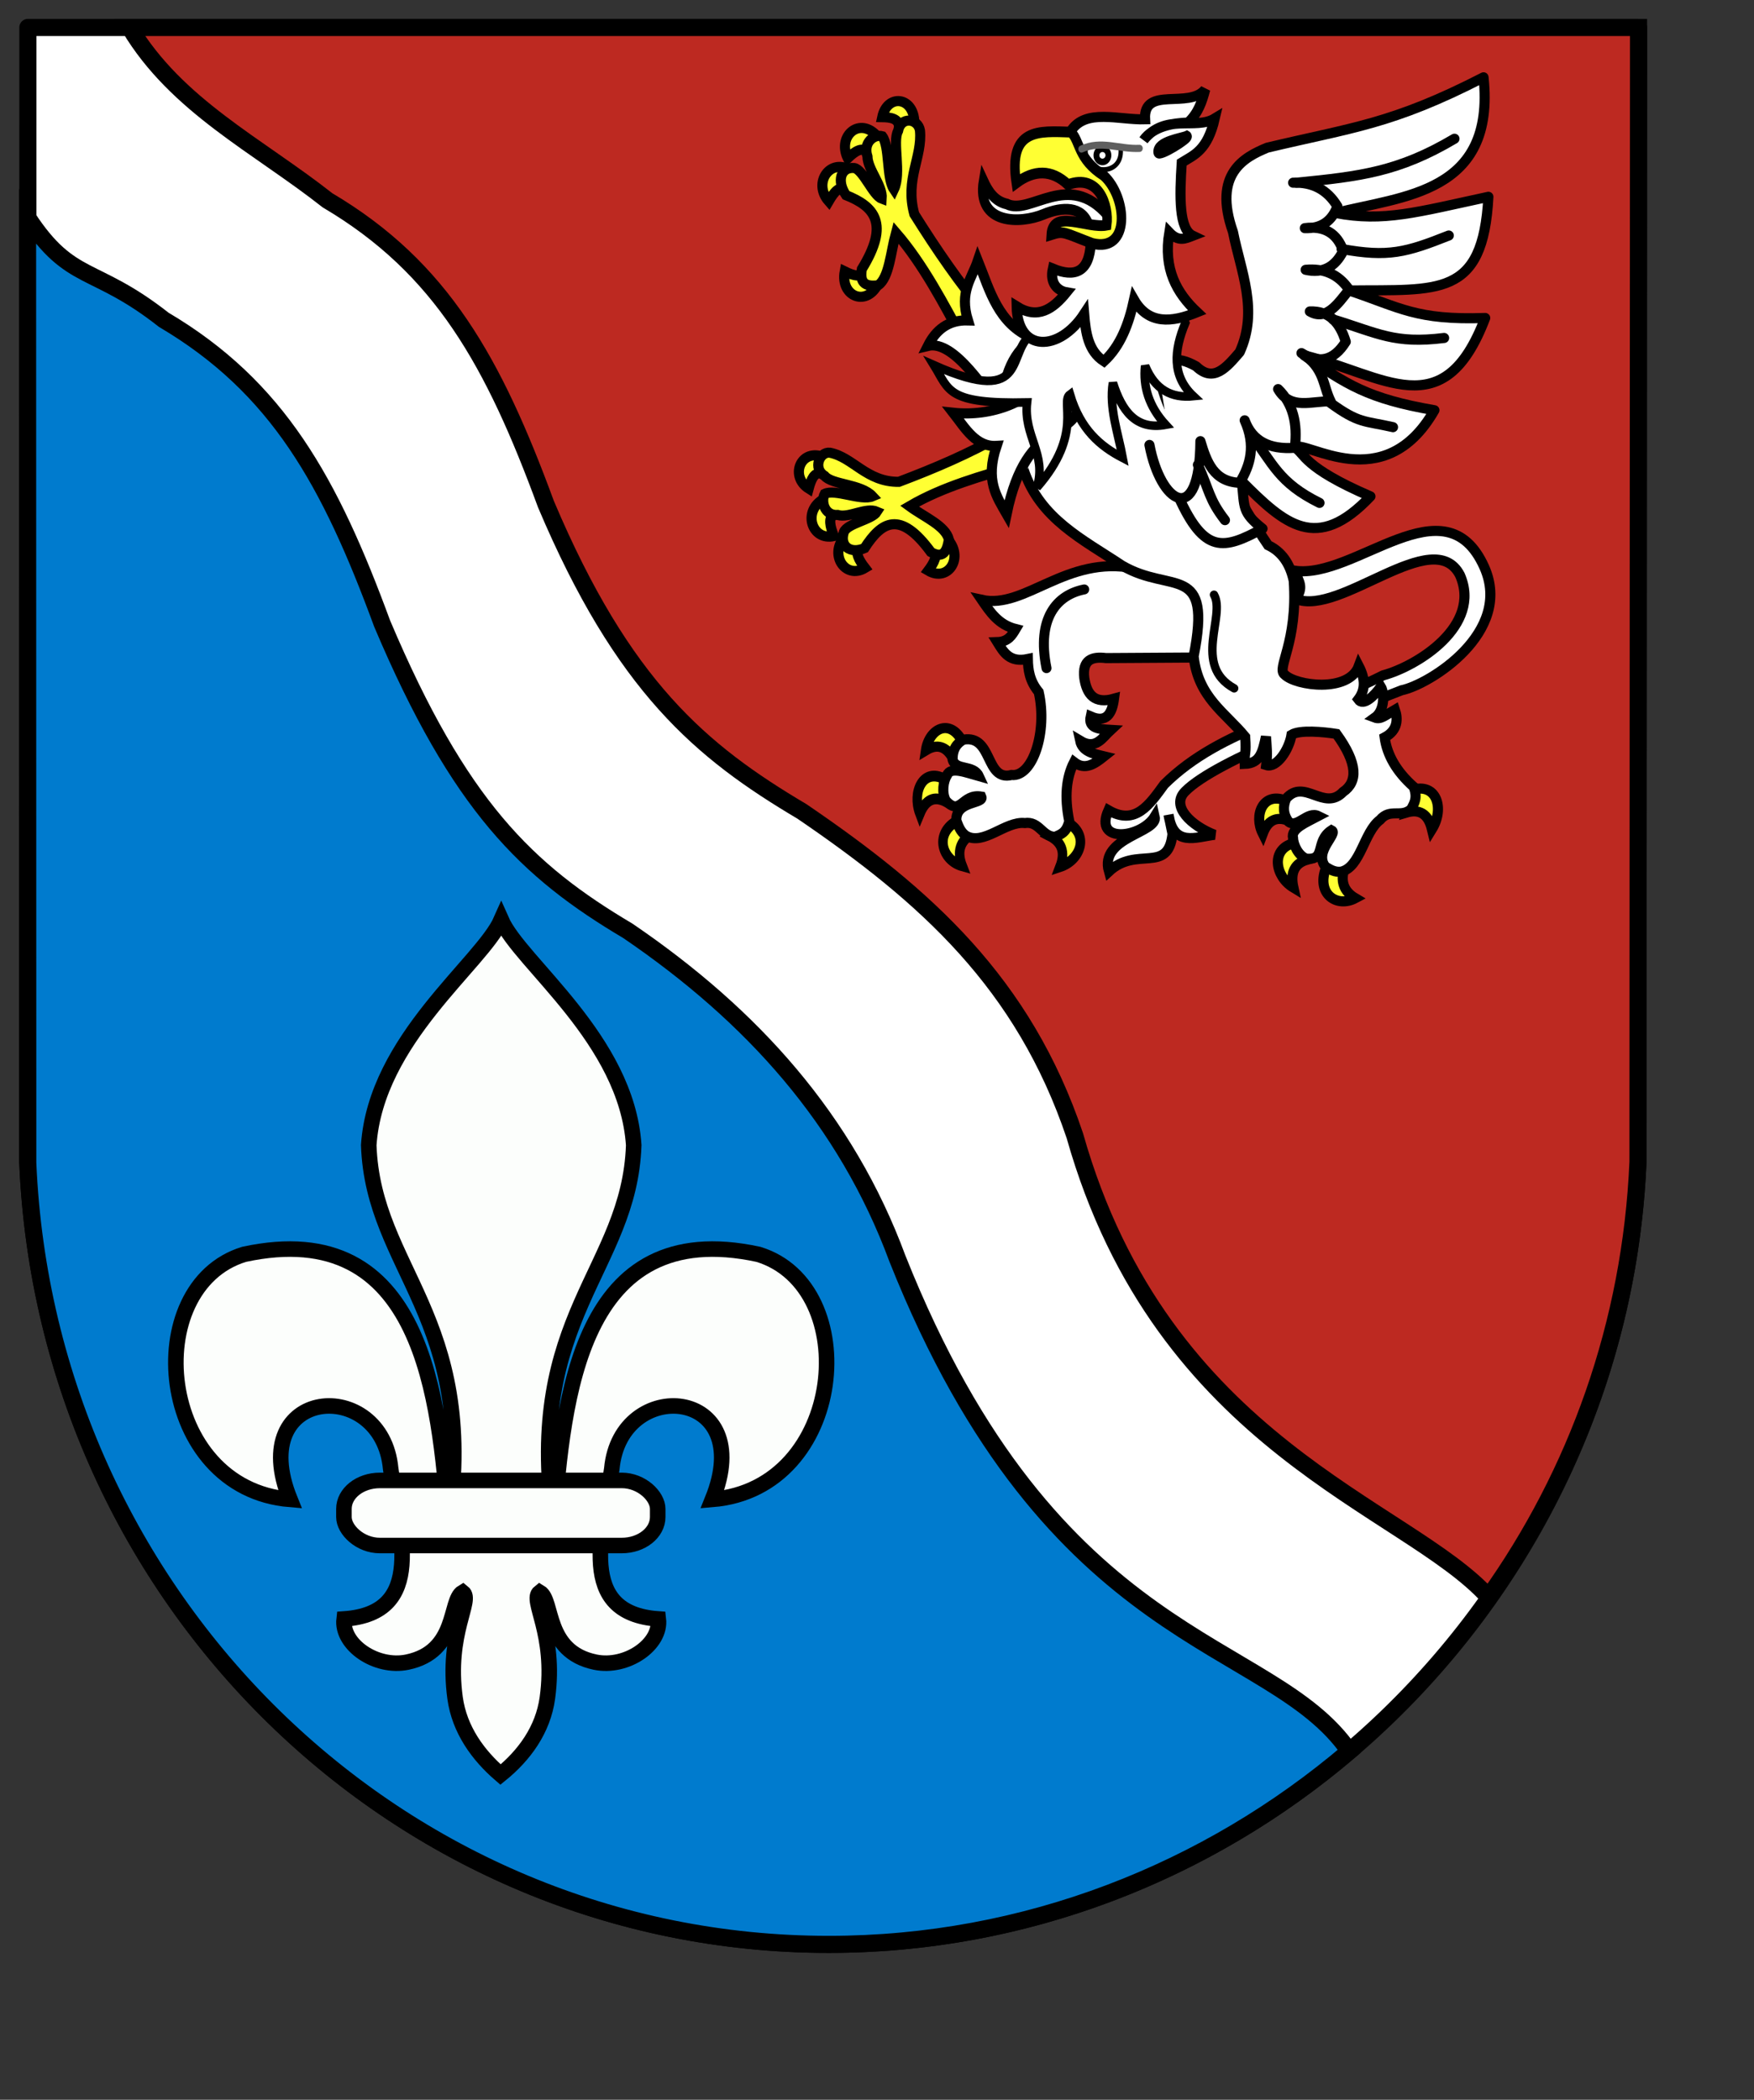 <?xml version="1.0" encoding="UTF-8" standalone="no"?>
<!-- Created with Inkscape (http://www.inkscape.org/) -->
<svg
   xmlns:dc="http://purl.org/dc/elements/1.1/"
   xmlns:cc="http://web.resource.org/cc/"
   xmlns:rdf="http://www.w3.org/1999/02/22-rdf-syntax-ns#"
   xmlns:svg="http://www.w3.org/2000/svg"
   xmlns="http://www.w3.org/2000/svg"
   xmlns:xlink="http://www.w3.org/1999/xlink"
   xmlns:sodipodi="http://inkscape.sourceforge.net/DTD/sodipodi-0.dtd"
   xmlns:inkscape="http://www.inkscape.org/namespaces/inkscape"
   height="718pt"
   width="600pt"
   id="svg2"
   sodipodi:version="0.32"
   inkscape:version="0.42+devel"
   version="1.0"
   sodipodi:docbase="D:\Inkscape-rysunki\nowe"
   sodipodi:docname="POL_powiat_dębicki_COA.svg">
  <rect width="100%" height="100%" fill="#333333" stroke="none"/>
  <defs
     id="defs4">
    <radialGradient
       r="7.793"
       fy="442.062"
       fx="258.885"
       cy="442.062"
       cx="258.885"
       gradientTransform="matrix(1.45,-0.12,0.116,1.4,-167.662,-145.507)"
       gradientUnits="userSpaceOnUse"
       id="radialGradient4548"
       xlink:href="#linearGradient3554"
       inkscape:collect="always" />
    <radialGradient
       r="7.793"
       fy="442.062"
       fx="258.885"
       cy="442.062"
       cx="258.885"
       gradientTransform="matrix(1.45,-0.12,0.116,1.4,-167.662,-145.507)"
       gradientUnits="userSpaceOnUse"
       id="radialGradient4416"
       xlink:href="#linearGradient3554"
       inkscape:collect="always" />
    <radialGradient
       r="7.793"
       fy="442.062"
       fx="258.885"
       cy="442.062"
       cx="258.885"
       gradientTransform="matrix(1.45,-0.12,0.116,1.4,-167.662,-145.507)"
       gradientUnits="userSpaceOnUse"
       id="radialGradient4098"
       xlink:href="#linearGradient3554"
       inkscape:collect="always" />
    <radialGradient
       r="7.793"
       fy="442.062"
       fx="258.885"
       cy="442.062"
       cx="258.885"
       gradientTransform="matrix(1.45,-0.12,0.116,1.4,-167.662,-145.507)"
       gradientUnits="userSpaceOnUse"
       id="radialGradient3572"
       xlink:href="#linearGradient3554"
       inkscape:collect="always" />
    <linearGradient
       id="linearGradient3554">
      <stop
         id="stop3556"
         offset="0"
         style="stop-color:#ffffff;stop-opacity:1;" />
      <stop
         id="stop3558"
         offset="1"
         style="stop-color:#000000;stop-opacity:1;" />
    </linearGradient>
  </defs>
  <sodipodi:namedview
     id="base"
     pagecolor="#ffffff"
     bordercolor="#666666"
     borderopacity="1.0"
     inkscape:pageopacity="0.0"
     inkscape:pageshadow="2"
     inkscape:cx="392.17076"
     inkscape:cy="437.52384"
     inkscape:zoom="0.5423615"
     inkscape:document-units="px"
     inkscape:current-layer="layer1"
     inkscape:window-width="751"
     inkscape:window-height="683"
     inkscape:window-x="-2"
     inkscape:window-y="-2" />
  <g
     inkscape:groupmode="layer"
     inkscape:label="Warstwa 1"
     id="layer1">
    <g
       id="g2761">
      <path
         sodipodi:nodetypes="ccsccc"
         id="rect2571"
         d="M 12.709,12.521 L 12.665,530.137 C 21.182,728.777 181.81,886.489 377.982,886.489 C 574.155,886.489 738.564,728.347 747.081,529.707 L 747.335,12.521 L 12.709,12.521 z "
         style="opacity:1;fill:#ffffff;fill-opacity:1;fill-rule:evenodd;stroke:#000000;stroke-width:7.795;stroke-linecap:round;stroke-linejoin:round;stroke-miterlimit:4;stroke-dasharray:none;stroke-dashoffset:0;stroke-opacity:1" />
      <path
         sodipodi:nodetypes="ccccccccc"
         d="M 59.139,12.521 C 80.575,48.299 117.419,66.178 149.403,91.347 C 201.447,122.087 225.182,165.11 249.005,229.856 C 284.205,313.008 319.703,342.652 365.726,369.921 C 422.314,408.455 466.785,448.171 490.228,517.768 C 530.291,659.371 641.71,686.879 678.929,728.142 C 719.201,671.809 743.914,603.557 747.081,529.707 L 747.335,12.521 L 59.139,12.521 z "
         style="fill:#bd2921;fill-opacity:1;fill-rule:evenodd;stroke:#000000;stroke-width:7.795;stroke-linecap:butt;stroke-linejoin:miter;stroke-miterlimit:4;stroke-opacity:1;stroke-dasharray:none"
         id="path2720" />
      <path
         sodipodi:nodetypes="cccccccsc"
         d="M 615.418,798.437 C 579.458,746.018 480.49,752.747 409.302,573.794 C 385.859,510.422 342.943,462.925 286.356,424.391 C 240.332,397.122 209.504,367.478 174.303,284.326 C 150.481,219.58 126.745,176.557 74.701,145.817 C 42.717,120.647 32.33,129.225 12.576,99.128 L 12.665,530.137 C 21.182,728.777 181.81,886.489 377.982,886.489 C 467.741,886.489 550.849,853.382 615.418,798.437 z "
         style="fill:#007bce;fill-opacity:1;fill-rule:evenodd;stroke:#000000;stroke-width:7.795;stroke-linecap:butt;stroke-linejoin:miter;stroke-miterlimit:4;stroke-opacity:1;stroke-dasharray:none"
         id="path2722" />
      <g
         transform="translate(313.045,-4.01)"
         id="g2672">
        <path
           style="fill:#ffff33;fill-opacity:1;fill-rule:evenodd;stroke:#000000;stroke-width:4.606;stroke-linecap:butt;stroke-linejoin:miter;stroke-miterlimit:4;stroke-dasharray:none;stroke-opacity:1"
           d="M 73.607,76.147 C 76.928,73.013 80.118,70.794 82.613,73.416 L 87.194,66.34 C 79.496,56.975 68.638,65.646 73.607,76.147 z "
           id="path2257"
           sodipodi:nodetypes="cccc" />
        <path
           sodipodi:nodetypes="cccc"
           id="path2255"
           d="M 89.336,57.423 C 93.316,57.486 96.711,58.102 97.011,61.639 L 103.988,59.794 C 103.751,47.987 91.592,46.677 89.336,57.423 z "
           style="fill:#ffff33;fill-opacity:1;fill-rule:evenodd;stroke:#000000;stroke-width:4.606;stroke-linecap:butt;stroke-linejoin:miter;stroke-miterlimit:4;stroke-dasharray:none;stroke-opacity:1" />
        <path
           sodipodi:nodetypes="cccc"
           id="path2259"
           d="M 64.923,95.782 C 67.308,91.697 69.799,88.532 72.855,90.229 L 75.444,81.959 C 65.692,75.5 57.497,87.345 64.923,95.782 z "
           style="fill:#ffff33;fill-opacity:1;fill-rule:evenodd;stroke:#000000;stroke-width:4.606;stroke-linecap:butt;stroke-linejoin:miter;stroke-miterlimit:4;stroke-dasharray:none;stroke-opacity:1" />
        <path
           style="fill:#ffff33;fill-opacity:1;fill-rule:evenodd;stroke:#000000;stroke-width:4.606;stroke-linecap:butt;stroke-linejoin:miter;stroke-miterlimit:4;stroke-dasharray:none;stroke-opacity:1"
           d="M 72.231,127.741 C 76.198,129.688 79.811,130.799 81.552,127.487 L 87.707,132.814 C 82.65,144.257 70.076,139.403 72.231,127.741 z "
           id="path2261"
           sodipodi:nodetypes="cccc" />
        <path
           sodipodi:nodetypes="ccccccccccccccc"
           id="path2253"
           d="M 136.315,147.002 L 126.314,159.122 C 117.621,142.881 107.901,124.323 95.615,110.117 C 93.174,119.075 92.543,130.556 87.476,134.092 C 82.559,134.668 78.805,133.797 80.033,126.715 C 92.961,105.736 85.624,98.11 72.824,92.991 C 68.434,86.577 70.389,80.071 76.545,80.608 C 80.571,81.247 85.197,93.128 89.104,94.572 C 89.568,88.425 82.72,81.414 82.592,75.339 C 80.452,68.785 85.821,65.104 89.336,66.118 C 92.821,70.687 91.223,85.248 94.685,90.357 C 98.183,82.956 93.877,68.609 96.546,63.746 C 97.858,56.85 105.674,58.06 106.546,63.483 C 107.758,75.673 99.572,85.636 103.988,101.686 C 114.231,117.999 124.836,133.489 136.315,147.002 z "
           style="fill:#ffff33;fill-opacity:1;fill-rule:evenodd;stroke:#000000;stroke-width:4.606;stroke-linecap:butt;stroke-linejoin:miter;stroke-miterlimit:4;stroke-dasharray:none;stroke-opacity:1" />
        <g
           id="g2665"
           transform="matrix(0.916,-0.402,0.402,0.916,-79.454,81.035)">
          <path
             style="fill:#ffff33;fill-opacity:1;fill-rule:evenodd;stroke:#000000;stroke-width:4.606;stroke-linecap:butt;stroke-linejoin:miter;stroke-miterlimit:4;stroke-dasharray:none;stroke-opacity:1"
             d="M 67.101,212.194 C 67.252,207.513 67.918,203.486 71.306,202.914 L 69.703,194.829 C 58.409,195.841 56.879,210.211 67.101,212.194 z "
             id="path2272"
             sodipodi:nodetypes="cccc" />
          <path
             sodipodi:nodetypes="cccc"
             id="path2274"
             d="M 65.262,187.731 C 67.956,184.382 70.624,181.857 73.151,183.694 L 76.588,176.665 C 68.66,169.881 59.694,179.454 65.262,187.731 z "
             style="fill:#ffff33;fill-opacity:1;fill-rule:evenodd;stroke:#000000;stroke-width:4.606;stroke-linecap:butt;stroke-linejoin:miter;stroke-miterlimit:4;stroke-dasharray:none;stroke-opacity:1" />
          <path
             sodipodi:nodetypes="cccc"
             id="path2276"
             d="M 74.235,231.199 C 73.136,226.753 72.714,222.761 75.867,221.164 L 72.15,214.069 C 61.4,218.547 63.734,232.529 74.235,231.199 z "
             style="fill:#ffff33;fill-opacity:1;fill-rule:evenodd;stroke:#000000;stroke-width:4.606;stroke-linecap:butt;stroke-linejoin:miter;stroke-miterlimit:4;stroke-dasharray:none;stroke-opacity:1" />
          <path
             style="fill:#ffff33;fill-opacity:1;fill-rule:evenodd;stroke:#000000;stroke-width:4.606;stroke-linecap:butt;stroke-linejoin:miter;stroke-miterlimit:4;stroke-dasharray:none;stroke-opacity:1"
             d="M 100.138,243.886 C 104.062,241.662 107.201,239.244 106.183,235.803 L 113.791,233.716 C 117.95,244.789 106.375,252.619 100.138,243.886 z "
             id="path2278"
             sodipodi:nodetypes="cccc" />
          <path
             sodipodi:nodetypes="ccccccccccccccc"
             id="path2280"
             d="M 155.523,200.742 L 156.834,216.422 C 140.352,214.213 121.661,211.508 104.124,213.559 C 108.392,220.936 115.527,228.265 114.477,234.669 C 111.58,239.194 108.504,241.873 104.662,236.639 C 99.472,213.227 89.564,214.959 77.664,222.825 C 70.517,222.766 67.539,217.254 71.995,212.333 C 75.098,209.284 86,212.375 89.555,209.905 C 85.819,205.873 76.641,207.553 72.557,204.07 C 66.818,202.014 67.974,195.267 70.984,192.875 C 76.313,192.612 84.831,202.586 90.5,202.661 C 87.961,195.307 75.65,190.484 74.229,185.336 C 70.564,180.14 76.57,174.204 80.72,176.67 C 89.55,182.849 90.651,195.709 104.156,201.446 C 121.718,202.379 138.98,202.516 155.523,200.742 z "
             style="fill:#ffff33;fill-opacity:1;fill-rule:evenodd;stroke:#000000;stroke-width:4.606;stroke-linecap:butt;stroke-linejoin:miter;stroke-miterlimit:4;stroke-dasharray:none;stroke-opacity:1" />
        </g>
        <path
           sodipodi:nodetypes="cccccc"
           id="path2303"
           d="M 157.996,158.317 C 147.893,165.708 143.888,177.418 144.469,192.373 C 137.389,183.83 122.446,158.72 110.148,161.723 C 113.825,154.418 119.425,149.838 128.436,150.087 C 124.422,137.029 130.185,131.018 132.945,122.843 C 138.49,136.654 142.225,151.747 157.996,158.317 z "
           style="fill:#ffffff;fill-opacity:1;fill-rule:evenodd;stroke:#000000;stroke-width:4.606;stroke-linecap:butt;stroke-linejoin:miter;stroke-miterlimit:4;stroke-dasharray:none;stroke-opacity:1" />
        <path
           sodipodi:nodetypes="cccc"
           id="path2307"
           d="M 125.554,341.466 C 119.938,331.496 110.679,336.3 109.271,346.077 C 114.462,342.931 118.463,344.368 121.484,349.582 L 125.554,341.466 z "
           style="fill:#ffff33;fill-opacity:1;fill-rule:evenodd;stroke:#000000;stroke-width:4.606;stroke-linecap:butt;stroke-linejoin:miter;stroke-miterlimit:4;stroke-dasharray:none;stroke-opacity:1" />
        <g
           style="stroke-width:8.941;stroke-miterlimit:4;stroke-dasharray:none"
           id="g2315"
           transform="matrix(0.484,0,0,0.548,403.998,11.766)">
          <path
             sodipodi:nodetypes="cccc"
             id="path2309"
             d="M -591.659,633.894 C -611.516,624.549 -622.325,644.584 -614.63,662.726 C -609.037,650.737 -600.74,647.942 -590.213,652.721 L -591.659,633.894 z "
             style="fill:#ffff33;fill-opacity:1;fill-rule:evenodd;stroke:#000000;stroke-width:8.941;stroke-linecap:butt;stroke-linejoin:miter;stroke-miterlimit:4;stroke-dasharray:none;stroke-opacity:1" />
          <path
             sodipodi:nodetypes="cccc"
             id="path2311"
             d="M -580.982,669.524 C -601.134,680.47 -593.4,701.654 -574.779,706.211 C -579.989,694.268 -576.556,685.633 -566.003,679.724 L -580.982,669.524 z "
             style="fill:#ffff33;fill-opacity:1;fill-rule:evenodd;stroke:#000000;stroke-width:8.941;stroke-linecap:butt;stroke-linejoin:miter;stroke-miterlimit:4;stroke-dasharray:none;stroke-opacity:1" />
          <path
             style="fill:#ffff33;fill-opacity:1;fill-rule:evenodd;stroke:#000000;stroke-width:8.941;stroke-linecap:butt;stroke-linejoin:miter;stroke-miterlimit:4;stroke-dasharray:none;stroke-opacity:1"
             d="M -476.743,669.686 C -454.487,679.315 -462.382,701.1 -482.572,706.932 C -477.195,694.591 -481.158,686.155 -492.818,680.936 L -476.743,669.686 z "
             id="path2313"
             sodipodi:nodetypes="cccc" />
        </g>
        <path
           sodipodi:nodetypes="cccccccccccccccccccccccccccccc"
           id="path2305"
           d="M 231.643,303.8 L 235.516,286.95 C 236.735,278.301 233.675,271.67 225.005,267.688 L 204.293,263.135 C 173.196,257.002 154.549,281.877 134.736,277.494 C 138.582,283.114 142.333,288.82 150.193,290.803 C 148.477,293.693 146.779,296.599 141.846,296.756 C 144.691,301.355 147.304,306.216 155.758,304.461 C 155.849,309.481 156.54,314.501 160.704,319.52 C 164.826,337.732 157.922,358.395 148.338,357.344 C 136.191,360.379 139.887,338.91 126.389,341.234 C 123.212,342.971 121.326,345.804 121.443,350.34 C 122.851,355.484 130.944,352.494 133.405,357.86 C 127.63,356.261 120.448,353.315 118.909,357.437 C 117.149,360.081 116.408,365.536 118.325,369.007 C 125.129,376.447 125.665,365.635 134.52,367.189 C 136.119,370.692 122.766,368.87 123.14,378.098 C 124.098,380.695 125.041,383.302 127.517,385.04 C 135.545,389.737 145.576,378.274 154.363,379.255 C 161.017,378.276 162.204,385.5 168.223,385.536 C 170.692,384.408 173.298,383.801 174.643,378.428 C 172.399,367.426 173.24,358.522 176.831,351.487 C 181.901,355.399 186.239,352.271 190.546,348.842 C 185.715,347.68 180.66,346.745 179.603,341.735 C 186.781,346.081 189.739,340.337 193.61,336.776 C 188.384,336.466 183.186,336.135 184.418,330.66 C 191.535,333.769 194.146,329.54 195.069,322.561 C 186.188,325.098 182.624,320.708 181.5,313.14 C 180.505,304.723 185.07,303.267 191.421,304.049 L 231.643,303.8 z "
           style="fill:#ffffff;fill-opacity:1;fill-rule:evenodd;stroke:#000000;stroke-width:4.606;stroke-linecap:butt;stroke-linejoin:miter;stroke-miterlimit:4;stroke-dasharray:none;stroke-opacity:1" />
        <path
           style="fill:#ffff33;fill-opacity:1;fill-rule:evenodd;stroke:#000000;stroke-width:4.606;stroke-linecap:butt;stroke-linejoin:miter;stroke-miterlimit:4;stroke-dasharray:none;stroke-opacity:1"
           d="M 273.026,368.896 C 263.13,365.133 258.587,375.459 262.91,384.069 C 265.206,377.928 269.117,376.2 274.357,378.109 L 273.026,368.896 z "
           id="path2330"
           sodipodi:nodetypes="cccc" />
        <path
           sodipodi:nodetypes="cccc"
           id="path2334"
           d="M 276.767,388.48 C 266.447,391.33 268.465,403.602 276.878,408.694 C 275.34,401.652 277.616,397.602 283.035,396.017 L 276.767,388.48 z "
           style="fill:#ffff33;fill-opacity:1;fill-rule:evenodd;stroke:#000000;stroke-width:4.606;stroke-linecap:butt;stroke-linejoin:miter;stroke-miterlimit:4;stroke-dasharray:none;stroke-opacity:1" />
        <path
           sodipodi:nodetypes="cccc"
           id="path2336"
           d="M 291.619,400.009 C 287.355,411.62 296.708,417.997 305.108,413.53 C 299.515,410.227 298.183,405.36 300.362,399.204 L 291.619,400.009 z "
           style="fill:#ffff33;fill-opacity:1;fill-rule:evenodd;stroke:#000000;stroke-width:4.606;stroke-linecap:butt;stroke-linejoin:miter;stroke-miterlimit:4;stroke-dasharray:none;stroke-opacity:1" />
        <path
           style="fill:#ffff33;fill-opacity:1;fill-rule:evenodd;stroke:#000000;stroke-width:4.606;stroke-linecap:butt;stroke-linejoin:miter;stroke-miterlimit:4;stroke-dasharray:none;stroke-opacity:1"
           d="M 330.936,364.184 C 342.246,360.629 345.895,372.645 340.061,382.086 C 338.336,374.968 334.279,372.732 328.3,374.52 L 330.936,364.184 z "
           id="path2338"
           sodipodi:nodetypes="cccc" />
        <path
           sodipodi:nodetypes="ccccccccccccscc"
           id="path2366"
           d="M 278.056,277.114 C 298.172,285.206 340.685,242.908 352.818,266.173 C 363.018,289.317 333.34,307.745 317.791,311.921 C 282.57,329.658 244.276,335.572 217.938,361.659 C 211.27,370.784 204.832,380.57 192.503,373.414 C 185.569,389.013 207.65,386.069 213.637,376.279 C 215.404,383.768 188.21,385.535 192.726,401.341 C 205.371,389.544 219.803,402.66 221.733,384.182 L 219.929,375.491 C 222.198,390.168 232.215,385.739 240.894,384.607 C 230.5,380.62 220.66,371.592 227.55,364.798 C 241.517,350.619 297.999,329.82 326.244,318.714 C 338.759,316.183 377.29,292.397 363.928,262.557 C 346.045,222.617 305.05,268.27 277.432,264.211 C 279.679,269.855 281.529,271.471 278.056,277.114 z "
           style="fill:#ffffff;fill-opacity:1;fill-rule:evenodd;stroke:#000000;stroke-width:4.606;stroke-linecap:butt;stroke-linejoin:miter;stroke-miterlimit:4;stroke-dasharray:none;stroke-opacity:1" />
        <path
           style="fill:#ffffff;fill-opacity:1;fill-rule:evenodd;stroke:#000000;stroke-width:4.606;stroke-linecap:butt;stroke-linejoin:miter;stroke-miterlimit:4;stroke-dasharray:none;stroke-opacity:1"
           d="M 265.314,252.574 C 259.495,244.311 249.747,225.948 243.989,220.329 C 234.608,209.53 212.689,196.566 213.455,150.374 C 215.771,130.471 175.002,137.737 157.41,158.445 C 130.844,182.483 153.847,218.24 153.828,218.191 C 161.348,240.621 180.827,249.922 198.676,261.831 C 221.284,275.064 239.935,260.031 231.368,303.248 C 233.418,322.033 245.916,328.982 254.884,339.93 C 255.468,348.424 254.508,346.168 254.659,352.29 C 261.715,352.05 262.824,346.845 264.355,339.845 C 264.621,343.316 265.148,348.126 264.475,352.831 C 269.238,354.387 274.914,345.846 276.02,339.003 C 279.821,336.674 290.483,337.674 296.506,338.618 C 306.381,352.21 306.193,360.529 299.559,365.045 C 290.841,374.17 281.817,358.589 273.547,368.122 C 272.038,371.734 272.14,375.281 274.745,378.727 C 278.693,381.729 283.333,373.645 288.224,376.069 C 282.843,378.934 275.62,381.751 276.707,386.054 C 276.804,389.364 279.251,394.136 282.667,395.473 C 292.086,396.423 286.51,387.627 294.262,382.537 C 297.449,384.126 286.047,392.207 291.453,399.123 C 293.638,400.462 295.817,401.82 298.707,401.411 C 307.559,399.355 309.011,383.298 316.393,377.811 C 321.029,372.316 325.957,377.093 330.661,372.839 C 331.957,370.205 333.65,367.878 331.718,362.741 C 323.873,355.775 319.591,348.247 318.487,340.216 C 324.601,336.972 324.585,331.72 323.194,327.597 C 318.79,330.129 316.707,332.193 314.054,331.192 C 318.733,327.858 318.326,319.674 316.759,317.1 C 313.704,321.382 308.764,326.163 306.452,322.904 C 309.688,318.651 309.85,313.771 306.699,307.683 C 302.141,320 277.986,316.704 272.916,311.614 C 268.898,308.723 278.985,297.098 277.019,268.771 C 275.315,260.883 271.44,255.453 265.314,252.574 z "
           id="path2340"
           sodipodi:nodetypes="cccccccccccccccccccccccccccccccccc" />
        <path
           sodipodi:nodetypes="ccccc"
           id="path2348"
           d="M 167.027,172.77 C 157.635,187.543 138.943,194.056 121.69,192.192 C 127.243,199.311 132.065,207.878 141.501,207.299 C 136.218,223.055 141.516,230.42 146.072,238.374 C 155.374,193.281 177.74,205.887 179.719,186.296"
           style="fill:#ffffff;fill-opacity:1;fill-rule:evenodd;stroke:#000000;stroke-width:4.606;stroke-linecap:butt;stroke-linejoin:miter;stroke-miterlimit:4;stroke-dasharray:none;stroke-opacity:1" />
        <path
           sodipodi:nodetypes="ccccccccccccccccc"
           id="path2352"
           d="M 215.793,176.223 C 217.824,167.591 223.412,165.865 232.556,171.044 C 240.496,178.73 246.404,171.447 252.367,164.57 C 261.076,145.451 252.913,127.802 249.319,109.756 C 239.966,83.121 254.56,75.642 264.939,71.343 C 303.419,62.152 321.688,60.807 363.596,39.259 C 369.21,92.293 326.827,93.303 296.117,101.124 C 318.065,105.292 332.949,100.808 365.81,93.738 C 363.374,139.989 343.128,135.967 302.257,136.444 C 325.668,144.269 332.822,150.084 364.358,148.984 C 345.376,199.026 318.229,175.012 281.793,166.029 C 301.096,179.252 310.796,185.822 341.2,191.043 C 318.111,231.413 282.462,204.217 277.43,207.967 C 282.211,210.794 280.963,216.939 312.018,230.319 C 287.462,256.26 272.921,243.07 253.337,223.473 C 254.677,235.663 253.335,237.454 262.799,245.042 C 244.948,254.764 236.315,256.536 224.555,230.605"
           style="fill:#ffffff;fill-opacity:1;fill-rule:evenodd;stroke:#000000;stroke-width:4.606;stroke-linecap:butt;stroke-linejoin:round;stroke-miterlimit:4;stroke-dasharray:none;stroke-opacity:1" />
        <path
           sodipodi:nodetypes="cccccccccccccccc"
           id="path2350"
           d="M 211.221,206.867 C 216.257,233.633 234.191,245.017 234.461,205.141 C 237.286,214.636 240.574,223.666 252.367,224.131 C 257.256,216.039 259.851,207.166 254.653,195.645 C 258.117,205.113 265.921,209.052 277.512,208.162 C 278.903,197.015 276.627,187.946 269.892,181.402 C 275.57,191.168 285.431,186.714 293.894,187.013 C 290.246,179.977 291.313,171.844 280.56,165.001 C 288.244,169.756 295.098,168.868 300.752,159.822 C 298.104,150.969 293.106,145.667 284.37,146.011 C 291.688,150.345 296.93,142.924 302.276,136.084 C 297.297,128.766 290.488,126.289 282.465,127.02 C 290.226,128.779 295.911,125.836 299.609,118.388 C 296.815,110.331 290.973,106.878 282.084,108.029 C 289.644,108.266 294.46,104.771 296.942,98.102 C 292.288,90.389 285.467,86.97 276.75,87.312"
           style="fill:none;fill-opacity:1;fill-rule:evenodd;stroke:#000000;stroke-width:4.606;stroke-linecap:round;stroke-linejoin:round;stroke-miterlimit:4;stroke-dasharray:none;stroke-opacity:1" />
        <path
           sodipodi:nodetypes="cc"
           id="path2354"
           d="M 278.274,87.312 C 307.546,84.436 324.936,82.314 350.343,67.265"
           style="fill:none;fill-opacity:0.75;fill-rule:evenodd;stroke:#000000;stroke-width:4.606;stroke-linecap:round;stroke-linejoin:miter;stroke-miterlimit:4;stroke-dasharray:none;stroke-opacity:1" />
        <path
           sodipodi:nodetypes="cc"
           id="path2356"
           d="M 298.847,117.525 C 320.182,121.415 328.301,119.091 347.749,111.386"
           style="fill:none;fill-opacity:0.75;fill-rule:evenodd;stroke:#000000;stroke-width:4.606;stroke-linecap:round;stroke-linejoin:miter;stroke-miterlimit:4;stroke-dasharray:none;stroke-opacity:1" />
        <path
           sodipodi:nodetypes="cc"
           id="path2358"
           d="M 294.983,149.659 C 315.745,155.995 322.837,160.903 345.617,158.096"
           style="fill:none;fill-opacity:0.75;fill-rule:evenodd;stroke:#000000;stroke-width:4.606;stroke-linecap:round;stroke-linejoin:miter;stroke-miterlimit:4;stroke-dasharray:none;stroke-opacity:1" />
        <path
           sodipodi:nodetypes="cc"
           id="path2360"
           d="M 293.577,187.578 C 306.784,197.217 309.097,195.756 322.305,198.763"
           style="fill:none;fill-opacity:0.75;fill-rule:evenodd;stroke:#000000;stroke-width:4.606;stroke-linecap:round;stroke-linejoin:miter;stroke-miterlimit:4;stroke-dasharray:none;stroke-opacity:1" />
        <path
           sodipodi:nodetypes="cc"
           id="path2362"
           d="M 257.12,201.657 C 267.714,215.51 270.075,224.032 288.778,233.292"
           style="fill:none;fill-opacity:0.75;fill-rule:evenodd;stroke:#000000;stroke-width:4.606;stroke-linecap:round;stroke-linejoin:miter;stroke-miterlimit:4;stroke-dasharray:none;stroke-opacity:1" />
        <path
           sodipodi:nodetypes="cc"
           id="path2364"
           d="M 233.318,215.931 C 238.63,227.752 238.31,231.638 245.654,241.157"
           style="fill:none;fill-opacity:0.75;fill-rule:evenodd;stroke:#000000;stroke-width:4.606;stroke-linecap:round;stroke-linejoin:miter;stroke-miterlimit:4;stroke-dasharray:none;stroke-opacity:1" />
        <path
           style="fill:none;fill-opacity:0.75;fill-rule:evenodd;stroke:#000000;stroke-width:3.834;stroke-linecap:round;stroke-linejoin:miter;stroke-miterlimit:4;stroke-dasharray:none;stroke-opacity:1"
           d="M 240.657,275.168 C 246.138,284.633 230.766,307.385 249.854,317.836"
           id="path2525"
           sodipodi:nodetypes="cc" />
        <path
           style="fill:none;fill-opacity:0.75;fill-rule:evenodd;stroke:#000000;stroke-width:4.543;stroke-linecap:round;stroke-linejoin:miter;stroke-miterlimit:4;stroke-dasharray:none;stroke-opacity:1"
           d="M 181.475,272.745 C 169.018,275.223 159.663,285.781 164.27,308.64"
           id="path2527"
           sodipodi:nodetypes="cc" />
        <path
           style="fill:#ffffff;fill-opacity:1;fill-rule:evenodd;stroke:#000000;stroke-width:3.898;stroke-linecap:butt;stroke-linejoin:miter;stroke-miterlimit:4;stroke-dasharray:none;stroke-opacity:1"
           d="M 158.658,155.688 C 145.058,162.974 157.983,190.523 112.924,170.508 C 119.986,181.96 118.816,188.273 155.395,187.503 C 153.672,202.901 164.555,211.023 159.881,226.253 C 181.343,201.797 170.323,187.223 174.973,183.832 C 179.769,199.937 188.849,207.475 199.039,212.793 C 196.913,201.372 192.714,189.951 194.552,178.53 C 198.575,191.141 204.872,200.215 218.618,197.701 C 210.915,189.299 208.242,180.269 209.236,170.78 C 213.707,181.72 221.357,185.665 231.262,184.648 C 221.318,175.368 222.382,163.729 227.591,151.201 L 219.434,130.806 L 158.658,155.688 z "
           id="path2576"
           sodipodi:nodetypes="ccccccccccccc" />
        <path
           sodipodi:nodetypes="ccccccccccccccccccc"
           id="path2282"
           d="M 236.659,44.759 C 229.342,53.903 208.35,43.02 209.215,58.408 C 197.183,58.752 182.077,53.358 175.412,63.716 C 177.421,69.53 179.391,75.368 183.779,79.641 C 193.474,86.09 207.357,113.918 184.449,114.902 C 183.752,128.118 177.265,130.642 167.161,126.49 C 165.707,133.102 169.248,136.562 173.404,137.271 C 167.212,144.946 160.299,149.763 150.646,143.717 C 151.062,164.806 170,164.546 181.436,147.129 C 182.128,155.717 183.271,164.035 190.473,168.741 C 198.083,161.681 201.787,151.672 204.195,140.684 C 210.746,152.001 221.225,151.159 232.977,146.371 C 223.588,137.572 217.497,126.638 220.259,109.973 C 224.531,114.455 227.71,112.746 230.969,111.489 C 224.663,108.479 224.921,93.988 225.949,78.124 C 231.649,74.618 237.659,72.563 241.009,58.029 C 232.253,63.369 218.504,55.47 208.545,67.887 C 212.958,61.613 222.05,60.068 228.84,59.897 C 233.457,55.638 235.242,50.27 236.659,44.759 z "
           style="fill:#ffffff;fill-opacity:1;fill-rule:evenodd;stroke:#000000;stroke-width:4.606;stroke-linecap:butt;stroke-linejoin:miter;stroke-miterlimit:4;stroke-dasharray:none;stroke-opacity:1" />
        <g
           style="stroke-width:8.941;stroke-miterlimit:4;stroke-dasharray:none"
           id="g2239"
           transform="matrix(0.484,0,0,0.548,403.998,11.766)">
          <path
             style="fill:#ffffff;fill-opacity:1;fill-rule:evenodd;stroke:#000000;stroke-width:8.941;stroke-linecap:butt;stroke-linejoin:miter;stroke-miterlimit:4;stroke-dasharray:none;stroke-opacity:1"
             d="M -554.668,136.383 C -549.891,145.495 -543.942,153.366 -532.651,155.578 C -510.778,165.363 -474.615,127.004 -437.807,164.893 L -437.242,174.772 L -455.59,173.079 C -461.118,157.312 -480.28,157.616 -498.235,164.201 C -520.04,172.198 -561.566,172.85 -554.668,136.383 z "
             id="path2237"
             sodipodi:nodetypes="cccccsc" />
          <path
             style="fill:#ffff33;fill-opacity:1;fill-rule:evenodd;stroke:#000000;stroke-width:8.941;stroke-linecap:butt;stroke-linejoin:miter;stroke-miterlimit:4;stroke-dasharray:none;stroke-opacity:1"
             d="M -490.831,181.048 C -478.889,177.709 -479.649,179.193 -452.181,188.365 C -415.844,196.248 -419.072,150.201 -441.238,132.019 C -466.274,117.893 -463.276,103.5 -472.201,95.779 C -502.83,94.919 -531.439,92.218 -523.792,138.055 C -507.191,127.063 -490.492,126.582 -475.067,139.488 C -446.045,129.993 -436.14,156.843 -438.523,173.166 C -456.779,176.377 -489.405,159.29 -490.831,181.048 z "
             id="path2235"
             sodipodi:nodetypes="cccccccc" />
        </g>
        <g
           style="stroke-width:8.941;stroke-miterlimit:4;stroke-dasharray:none"
           id="g2284"
           transform="matrix(0.484,0,0,0.548,403.998,11.766)">
          <path
             sodipodi:type="arc"
             style="opacity:1;fill:#ffffff;fill-opacity:1;fill-rule:nonzero;stroke:#000000;stroke-width:5.502;stroke-linecap:round;stroke-linejoin:round;stroke-miterlimit:4;stroke-dasharray:none;stroke-dashoffset:0;stroke-opacity:1"
             id="path2243"
             sodipodi:cx="-442.60562"
             sodipodi:cy="115.07141"
             sodipodi:rx="5.6454797"
             sodipodi:ry="5.5043426"
             d="M -436.96 115.071 A 5.645 5.504 0 1 1  -448.251,115.071 A 5.645 5.504 0 1 1  -436.96 115.071 z" />
          <path
             style="fill:none;fill-opacity:0.75;fill-rule:evenodd;stroke:#000000;stroke-width:4.127;stroke-linecap:round;stroke-linejoin:miter;stroke-miterlimit:4;stroke-dasharray:none;stroke-opacity:1"
             d="M -458.413,110.132 C -460.552,131.792 -423.456,133.412 -425.387,110.132"
             id="path2245"
             sodipodi:nodetypes="cc" />
          <path
             style="fill:none;fill-opacity:0.75;fill-rule:evenodd;stroke:#5f5f5f;stroke-width:5.949;stroke-linecap:round;stroke-linejoin:miter;stroke-miterlimit:4;stroke-dasharray:none;stroke-opacity:1"
             d="M -462.365,109.849 C -443.593,102.394 -426.952,110.088 -407.604,109.285"
             id="path2247"
             sodipodi:nodetypes="cc" />
          <path
             style="fill:none;fill-opacity:0.75;fill-rule:evenodd;stroke:#000000;stroke-width:8.941;stroke-linecap:butt;stroke-linejoin:miter;stroke-miterlimit:4;stroke-dasharray:none;stroke-opacity:1"
             d="M -389.538,112.108 C -389.538,112.013 -389.538,111.919 -389.538,112.108 z "
             id="path2249" />
          <path
             style="fill:#000000;fill-opacity:1;fill-rule:evenodd;stroke:#000000;stroke-width:8.941;stroke-linecap:butt;stroke-linejoin:miter;stroke-miterlimit:4;stroke-dasharray:none;stroke-opacity:1"
             d="M -390.103,112.672 C -391.337,103.625 -367.449,101.003 -363.004,99.123 C -360.201,100.523 -389.661,116.594 -390.103,112.672 z "
             id="path2251"
             sodipodi:nodetypes="ccc" />
        </g>
      </g>
      <path
         sodipodi:nodetypes="cscscccccccccccccscsc"
         d="M 228.293,809.073 C 218.093,800.286 209.56,788.653 207.563,774.156 C 203.485,744.547 215.757,729.616 211.064,725.925 C 204.704,729.665 209.027,752.996 185.705,757.815 C 171.585,760.733 155.555,749.848 156.957,738.125 C 194.697,735.493 182.191,698.372 178.189,669.651 C 174.295,627.159 111.424,632.026 132.28,683.629 C 71.32,678.618 63.289,586.541 111.326,571.886 C 193.317,554.186 200.185,638.097 204.672,693.55 C 217.891,600.349 170.138,578.853 168.183,522.113 C 171.42,473.795 219.927,439.092 228.613,419.375 C 237.299,439.092 285.806,473.795 289.043,522.113 C 287.088,578.853 239.334,600.349 252.553,693.55 C 257.04,638.097 263.909,554.186 345.9,571.886 C 393.937,586.541 385.906,678.618 324.946,683.629 C 345.802,632.026 282.931,627.159 279.037,669.651 C 275.035,698.372 262.529,735.493 300.269,738.125 C 301.671,749.848 285.641,760.733 271.52,757.815 C 248.199,752.996 252.522,729.665 246.162,725.925 C 241.468,729.616 253.741,744.547 249.662,774.156 C 247.666,788.653 239.132,800.286 228.293,809.073 z "
         style="fill:#fcfefc;fill-opacity:1;fill-rule:evenodd;stroke:#000000;stroke-width:7.087;stroke-linecap:butt;stroke-linejoin:miter;stroke-miterlimit:4;stroke-dasharray:none;stroke-opacity:1"
         id="path2748" />
      <rect
         rx="16.387"
         ry="12.976"
         y="674.959"
         x="156.863"
         height="29.679"
         width="143.112"
         id="rect2746"
         style="opacity:1;fill:#fcfefc;fill-opacity:1;fill-rule:evenodd;stroke:#000000;stroke-width:7.087;stroke-linecap:round;stroke-linejoin:round;stroke-miterlimit:4;stroke-dasharray:none;stroke-dashoffset:0;stroke-opacity:1" />
    </g>
  </g>
</svg>
